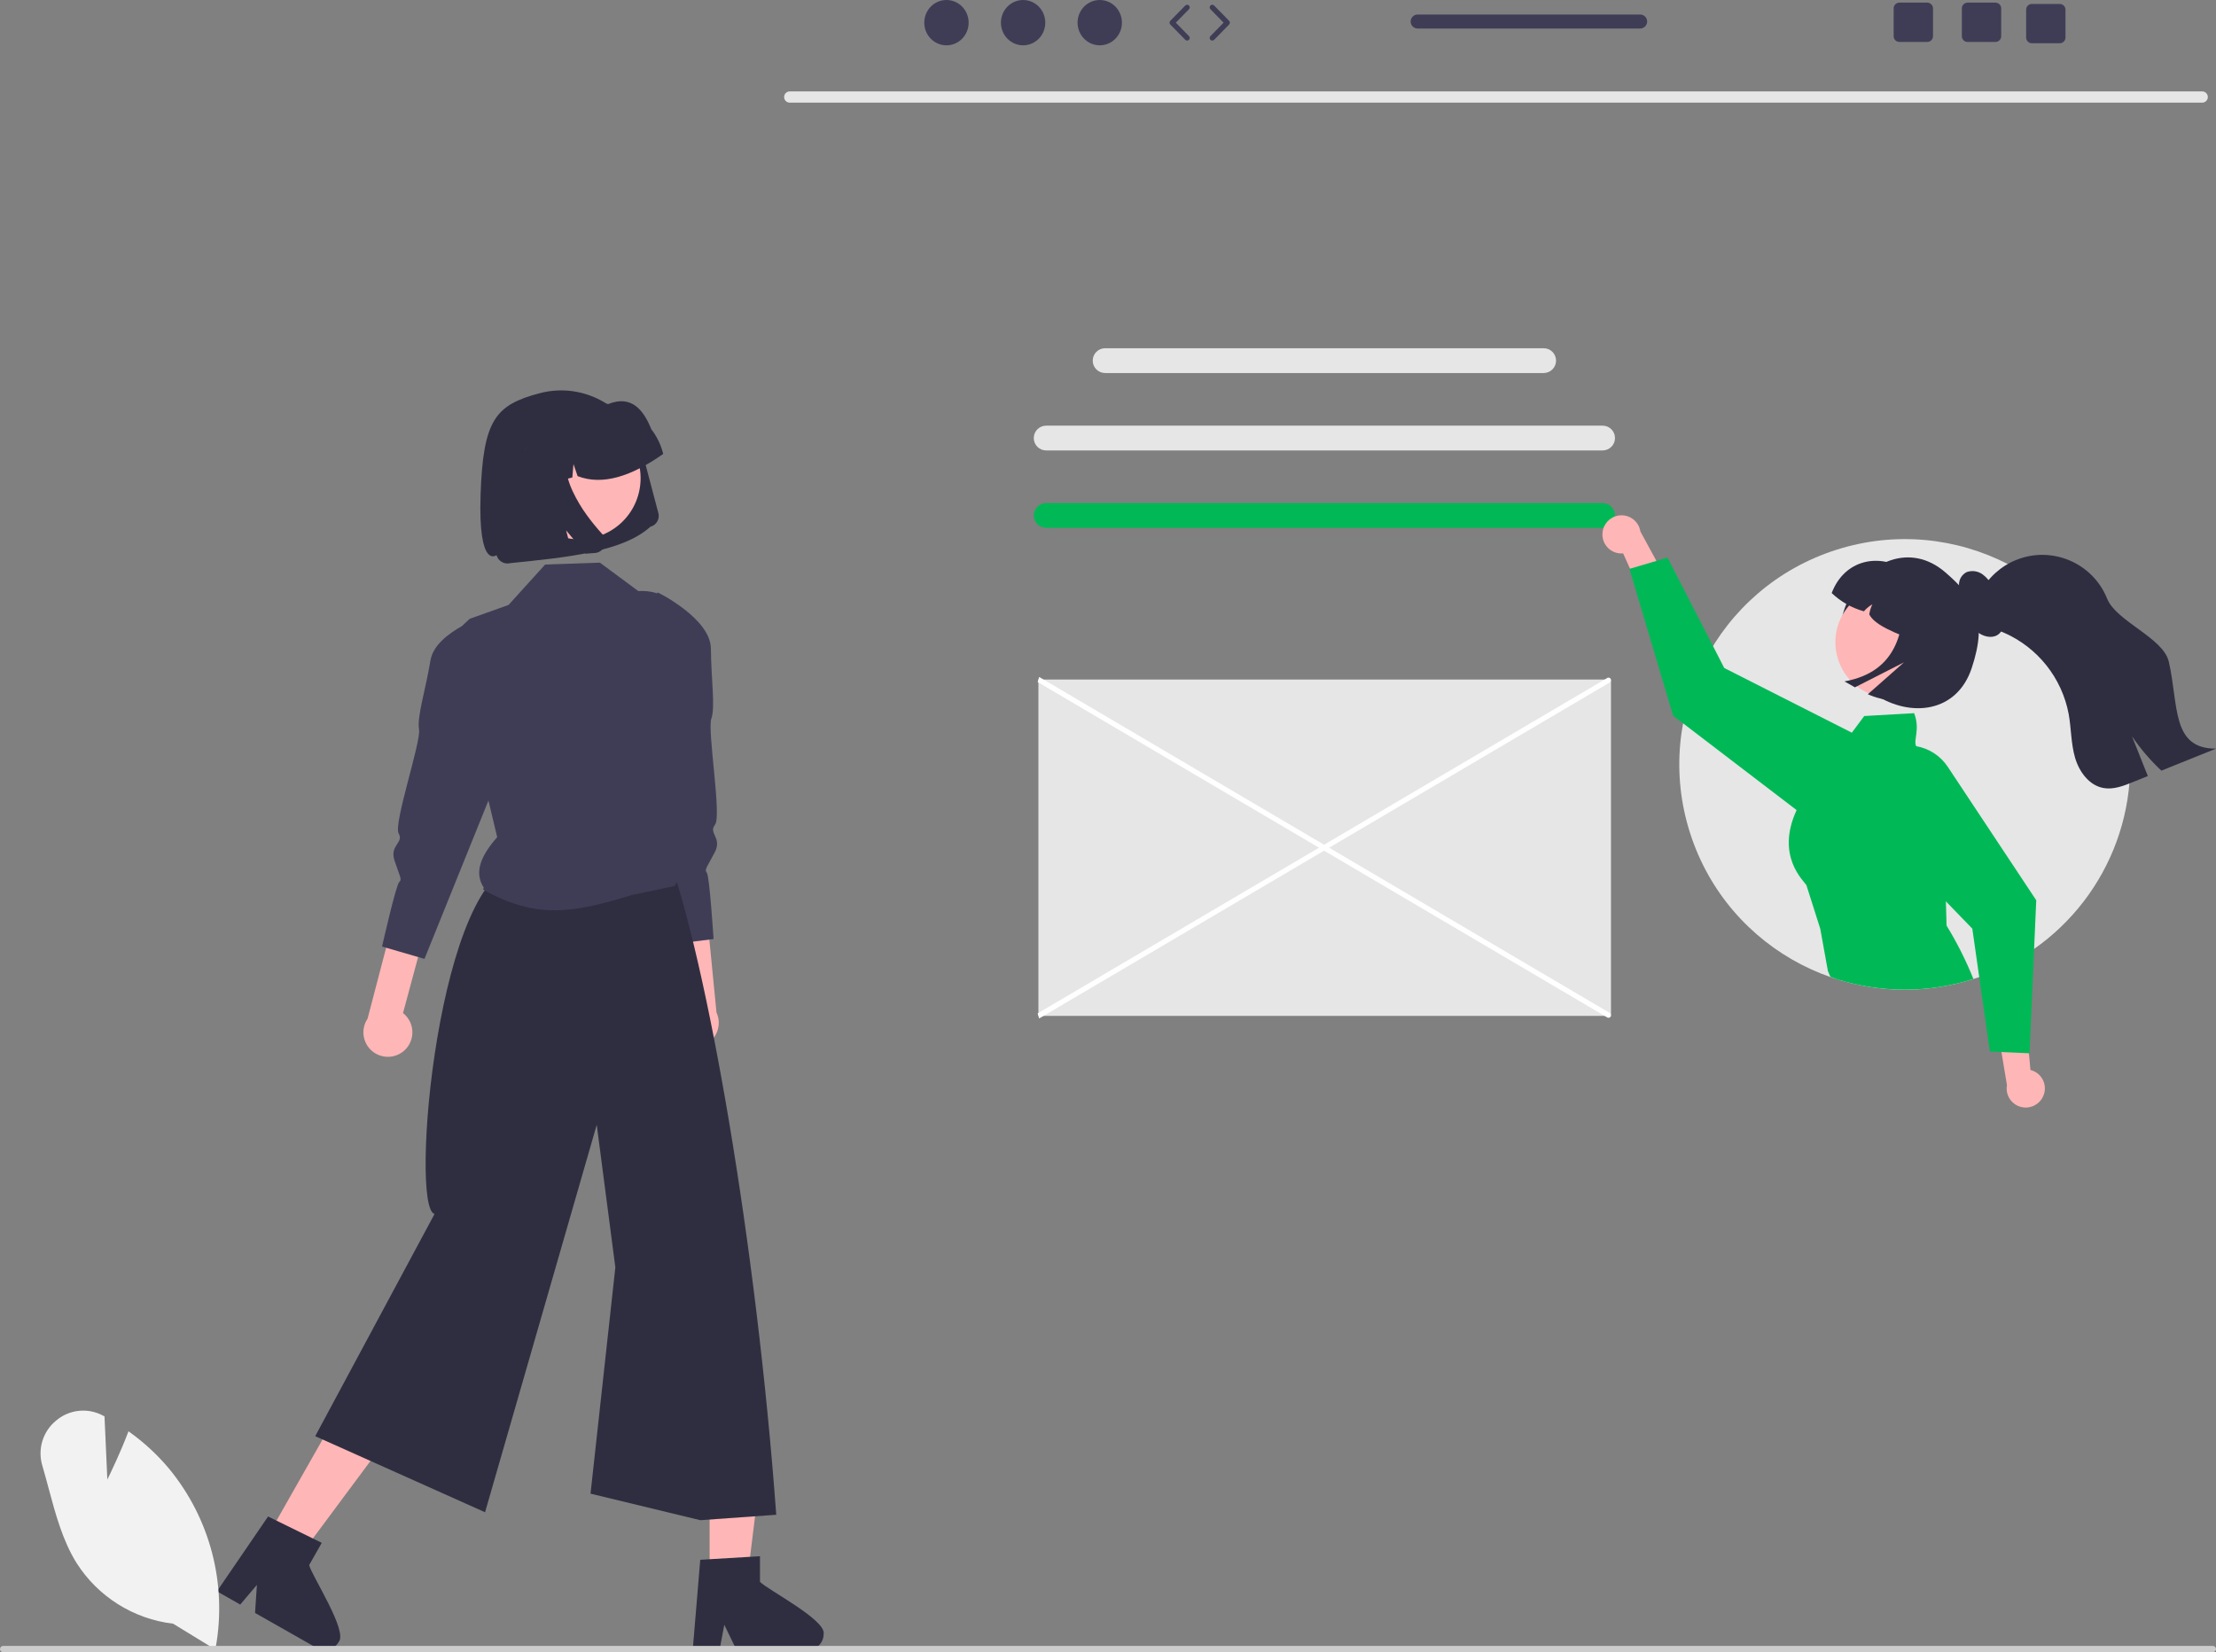 <svg width="405" height="302" viewBox="0 0 405 302" fill="none" xmlns="http://www.w3.org/2000/svg">
<rect x="0" y="0" width="405" height="302" fill="#808080" stroke="none"/>
<g clip-path="url(#clip0_995_6393)">
<path d="M402.503 18.762H144.313C143.746 18.75 143.296 18.28 143.309 17.713C143.321 17.164 143.763 16.722 144.313 16.71H402.503C403.07 16.723 403.519 17.192 403.507 17.759C403.494 18.308 403.052 18.75 402.503 18.762Z" fill="#E6E6E6"/>
<path d="M189.781 124.207H293.948C294.213 124.207 294.427 124.422 294.427 124.686V185.217C294.427 185.482 294.213 185.697 293.948 185.697H189.781V124.207Z" fill="#E6E6E6"/>
<path d="M293.826 186.024L189.645 124.671L189.919 123.743L294.101 185.095C294.357 185.171 294.504 185.44 294.428 185.696C294.352 185.953 294.083 186.099 293.826 186.024Z" fill="white"/>
<path d="M189.919 186.161L189.645 185.232L293.826 123.88C294.083 123.804 294.352 123.951 294.428 124.207C294.504 124.463 294.357 124.733 294.101 124.808L189.919 186.161Z" fill="white"/>
<path d="M282.119 63.653H201.975C200.723 63.653 199.707 64.668 199.707 65.92V65.92C199.707 67.172 200.723 68.187 201.975 68.187H282.119C283.371 68.187 284.387 67.172 284.387 65.92C284.387 64.668 283.371 63.653 282.119 63.653Z" fill="#E6E6E6"/>
<path d="M292.893 77.804H191.202C189.949 77.804 188.934 78.819 188.934 80.071V80.071C188.934 81.323 189.949 82.338 191.202 82.338H292.893C294.145 82.338 295.161 81.323 295.161 80.071C295.161 78.819 294.145 77.804 292.893 77.804Z" fill="#E6E6E6"/>
<path d="M292.893 91.955H191.202C189.949 91.955 188.934 92.97 188.934 94.222C188.934 95.474 189.949 96.489 191.202 96.489H292.893C294.145 96.489 295.161 95.474 295.161 94.222C295.161 92.97 294.145 91.955 292.893 91.955Z" fill="#00B956"/>
<path d="M389.323 139.725C389.315 157.224 378.25 172.81 361.725 178.598C361.374 178.724 361.023 178.838 360.668 178.949C338.994 185.873 315.807 173.927 308.878 152.267C301.949 130.606 313.902 107.434 335.576 100.509C357.25 93.584 380.438 105.53 387.367 127.191C388.663 131.243 389.323 135.471 389.323 139.725Z" fill="#E6E6E6"/>
<path d="M292.873 97.398C292.707 99.306 294.12 100.988 296.03 101.154C296.234 101.171 296.439 101.171 296.642 101.152L301.716 112.388L305.141 106.974L299.798 97.135C299.499 95.232 297.712 93.932 295.808 94.232C294.215 94.483 293.002 95.791 292.873 97.398Z" fill="#FFB6B6"/>
<path d="M342.874 139.71C342.8 139.378 342.706 139.05 342.592 138.73C341.864 136.665 340.383 134.951 338.445 133.93C338.399 133.904 338.35 133.877 338.304 133.854L315.127 122.101L313.071 118.095L304.762 101.919L302.725 102.526L297.911 103.955L297.801 103.986L305.781 130.823L307.612 132.226L328.352 148.077L329.027 148.596C332.472 151.224 337.323 150.939 340.436 147.925C340.747 147.627 341.034 147.306 341.295 146.964C342.876 144.902 343.455 142.242 342.874 139.71Z" fill="#00B956"/>
<path d="M355.757 169.185L355.635 164.763L355.284 151.939C356.554 143.732 357.455 142.82 351.328 137.209C350.855 137.107 350.446 136.811 350.203 136.393C349.646 135.257 350.985 133.328 349.829 130.358L340.709 130.881L338.443 133.93L329.326 146.206C328.969 146.813 328.643 147.437 328.349 148.077C324.447 156.548 329.738 161.05 330.15 161.824L332.675 169.773L334.067 177.481L334.518 178.552L335.788 179.017C343.891 181.546 352.577 181.522 360.666 178.948C359.305 175.563 357.663 172.297 355.757 169.185Z" fill="#00B956"/>
<path d="M373.425 200.36C374.205 198.61 373.418 196.56 371.667 195.78C371.481 195.697 371.287 195.63 371.089 195.581L369.964 183.306L364.957 187.306L366.793 198.349C366.454 200.245 367.718 202.057 369.616 202.395C371.203 202.678 372.778 201.837 373.425 200.36Z" fill="#FFB6B6"/>
<path d="M355.982 140.171C354.659 138.171 352.57 136.804 350.206 136.393C349.7 136.302 349.187 136.256 348.673 136.256C346.959 136.256 345.283 136.761 343.855 137.708C343.402 138.007 342.979 138.349 342.593 138.73C339.126 142.085 339.037 147.614 342.395 151.078L342.398 151.081L355.638 164.763L360.464 169.75L361.726 178.598L363.668 192.211L365.789 192.303L370.809 192.524L370.923 192.528L371.759 173.451L372.148 164.558L355.982 140.171Z" fill="#00B956"/>
<path d="M337.889 109.433C334.664 115.785 336.77 123.142 342.754 127.011C349.225 131.195 357.626 130.279 360.343 122.148C363.369 113.095 360.883 109.211 355.477 104.571C349.143 99.133 341.373 102.57 337.889 109.433Z" fill="#2F2E41"/>
<path d="M353.761 123.582C350.341 128.062 343.934 128.924 339.451 125.506C334.974 122.092 334.108 115.701 337.515 111.22L337.604 111.104C341.123 106.701 347.547 105.984 351.953 109.501C356.258 112.938 357.057 119.169 353.758 123.58L353.761 123.582Z" fill="#FFB6B6"/>
<path d="M334.762 108.405C336.421 109.982 338.443 111.128 340.65 111.739C341.093 111.228 341.617 110.793 342.202 110.454C341.922 111.036 341.73 111.657 341.633 112.296C342.617 114.337 346.637 115.804 350.48 117.305L355.569 108.329L348.833 104.515C343.42 100.775 337.048 102.371 334.762 108.405Z" fill="#2F2E41"/>
<path d="M359.408 104.582C360.406 104.214 361.522 104.377 362.374 105.014C363.194 105.638 363.857 106.444 364.31 107.368C365.134 108.864 365.726 110.476 366.066 112.15C366.356 113.598 366.307 115.348 365.007 116.104C363.923 116.734 362.372 116.337 361.375 115.496C360.451 114.613 359.75 113.524 359.33 112.317C358.844 111.163 358.384 109.966 357.52 109.007L358.418 109.426C358.134 108.564 358.001 107.66 358.027 106.754C358.068 105.836 358.594 105.009 359.408 104.582Z" fill="#2F2E41"/>
<path d="M347.757 105.758L354.984 109.851C359.054 112.155 360.483 117.32 358.178 121.387C354.835 127.281 347.556 129.668 341.369 126.9L347.973 121.074L339.014 125.635L337.102 124.552C346.71 122.806 348.563 115.274 347.757 105.758Z" fill="#2F2E41"/>
<path d="M361.411 112.951C362.627 114.366 364.532 114.916 366.25 115.653C372.405 118.351 376.83 123.913 378.075 130.514C378.55 133.162 378.488 135.904 379.238 138.486C379.984 141.068 381.83 143.601 384.481 144.049C386.274 144.355 388.072 143.663 389.758 142.98C390.686 142.607 391.614 142.233 392.542 141.857C391.574 139.431 390.608 137.004 389.643 134.577C391.194 136.868 392.997 138.976 395.019 140.864C398.343 139.524 401.671 138.184 405.002 136.844C396.808 136.875 398.206 128.926 396.373 120.95C395.365 116.567 386.784 113.599 385.102 109.429C382.474 102.891 375.041 99.72 368.499 102.346C365.68 103.478 363.357 105.577 361.948 108.266C360.266 108.936 360.217 111.554 361.411 112.951Z" fill="#2F2E41"/>
<path d="M123.373 189.741C121.838 187.798 122.169 184.979 124.113 183.445C124.302 183.296 124.502 183.163 124.711 183.046L122.371 160.826L128.362 158.668L130.948 185.079C131.988 187.323 131.011 189.984 128.766 191.023C126.888 191.892 124.659 191.362 123.373 189.741Z" fill="#FFB6B6"/>
<path d="M120.171 108.275C120.171 108.275 129.896 113.017 129.927 118.592C129.959 124.167 130.765 129.21 130.004 131.367C129.242 133.524 131.938 149.203 130.676 150.756C129.414 152.308 132.014 153.103 130.648 155.76C129.282 158.418 128.677 158.918 129.178 159.522C129.678 160.127 130.413 171.646 130.413 171.646L122.4 172.647L113.875 135.467L120.171 108.275Z" fill="#3F3D56"/>
<path d="M73.922 191.998C75.745 190.321 75.862 187.485 74.184 185.664C74.022 185.487 73.845 185.324 73.657 185.176L79.473 163.602L73.898 160.527L67.177 186.201C65.796 188.252 66.341 191.034 68.394 192.414C70.111 193.568 72.397 193.396 73.922 191.998Z" fill="#FFB6B6"/>
<path d="M89.937 112.056C89.937 112.056 79.585 115.207 78.674 120.707C77.764 126.207 76.173 131.059 76.584 133.309C76.995 135.559 71.86 150.618 72.861 152.35C73.862 154.082 71.17 154.457 72.099 157.296C73.029 160.136 73.547 160.725 72.957 161.243C72.368 161.761 69.824 173.02 69.824 173.02L77.58 175.272L91.864 139.9L89.937 112.056Z" fill="#3F3D56"/>
<path d="M129.692 288.516L136.597 288.516L139.882 261.9L129.691 261.901L129.692 288.516Z" fill="#FFB6B6"/>
<path d="M138.893 289.137V284.459L137.078 284.57L129.689 285.008L127.979 285.113L126.672 300.78L126.602 301.62H131.504L131.662 300.786L132.374 296.994L134.212 300.786L134.615 301.62H147.613C149.223 301.609 150.524 300.306 150.531 298.697C151.08 296.137 140.271 290.601 138.893 289.137Z" fill="#2F2E41"/>
<path d="M48.801 281.005L54.806 284.41L70.806 262.882L61.943 257.856L48.801 281.005Z" fill="#FFB6B6"/>
<path d="M56.5 286.081L58.806 282.016L57.183 281.217L50.535 277.956L48.995 277.198L41.425 288.274L39.645 290.876L41.658 292.019L43.905 293.296L46.952 289.703L46.613 294.83L57.23 300.856H57.236L57.919 301.241C59.322 302.033 61.104 301.54 61.899 300.138C63.638 298.178 56.973 288.041 56.5 286.081Z" fill="#2F2E41"/>
<path d="M95.425 157.867C80.123 158.417 74.744 220.771 79.418 221.902L57.609 262.519L88.65 276.424L109.06 205.601L112.462 231.664L107.926 273.025L127.99 277.874L141.868 276.883C138.262 227.582 129.259 175.585 121.797 155.471L95.425 157.867Z" fill="#2F2E41"/>
<path d="M88.404 162.239L88.303 162.618C98.085 168.056 104.764 166.893 115.456 163.601L123.262 161.961C124.966 159.741 123.577 157.569 121.689 155.455L126.369 116.99C126.337 112.007 122.27 107.993 117.283 108.024C117.078 108.026 116.873 108.034 116.669 108.049L109.64 102.845L99.633 103.19L92.94 110.579L88.941 112.007L85.834 113.114C85.206 113.679 84.52 114.331 83.863 115.05L88.778 144.28L90.868 153.02C88.066 156.213 86.522 159.33 88.404 162.239Z" fill="#3F3D56"/>
<path d="M31.635 296.792C24.354 295.926 17.852 291.821 13.943 285.621C11.432 281.553 10.137 276.721 8.884 272.048C8.519 270.688 8.142 269.282 7.743 267.926C6.82 264.895 7.834 261.608 10.305 259.624C12.694 257.623 16.061 257.275 18.808 258.747L19.101 258.902L19.615 270.44C20.376 268.894 22.046 265.402 23.369 261.916L23.48 261.624L23.734 261.807C26.394 263.717 28.803 265.954 30.904 268.466C38.413 277.588 41.526 289.55 39.417 301.172L39.353 301.514L31.635 296.792Z" fill="#F2F2F2"/>
<path d="M2.57365e-06 301.43C-0.001 301.744 0.253 301.999 0.567 302H404.429C404.745 302 405 301.745 405 301.43C405 301.115 404.745 300.859 404.429 300.859H0.571C0.256 300.858 0.001 301.112 7.36842e-06 301.426L2.57365e-06 301.43Z" fill="#CCCCCC"/>
<path d="M118.864 96.283L118.874 96.281C119.964 95.992 120.614 94.876 120.325 93.787L117.418 82.78C116.899 80.808 115.989 78.96 114.741 77.346C112.3 74.198 108.738 72.113 104.798 71.525C102.764 71.224 100.69 71.337 98.701 71.858C90.564 73.991 88.291 76.681 87.832 90.444C87.373 104.207 90.744 101.467 90.744 101.467C90.814 101.733 90.936 101.981 91.104 102.198C91.433 102.622 91.912 102.901 92.442 102.979C92.714 103.019 92.992 103.004 93.258 102.935C103.419 101.889 113.709 100.937 118.866 96.283L118.864 96.283Z" fill="#2F2E41"/>
<path d="M94.977 84.663C93.485 90.679 97.156 96.763 103.175 98.254C106.06 98.968 109.111 98.51 111.658 96.98C114.205 95.462 116.038 92.987 116.748 90.11C118.234 84.093 114.558 78.012 108.538 76.526C105.66 75.816 102.618 76.272 100.076 77.795C97.525 79.311 95.689 81.784 94.977 84.663Z" fill="#FFB6B6"/>
<path d="M121.151 82.754C120.74 81.195 120.02 79.733 119.033 78.457C117.631 74.964 115.432 72.14 111.171 73.854C109.572 73.618 107.943 73.706 106.379 74.112L104.172 74.683C104.147 74.689 104.122 74.695 104.098 74.702C97.679 76.399 93.853 82.975 95.551 89.389L95.61 89.61L100.278 88.399L100.695 83.54L102.188 87.904L104.6 87.279L104.81 84.828L105.563 87.028C110.135 88.803 115.434 87.042 121.207 82.976L121.151 82.754Z" fill="#2F2E41"/>
<path d="M110.439 98.135C110.606 98.472 110.675 98.849 110.639 99.222C110.621 99.413 110.577 99.601 110.508 99.78C110.448 99.932 110.37 100.077 110.277 100.211C109.999 100.608 109.588 100.893 109.119 101.014C109.09 101.022 109.061 101.028 109.031 101.035C109.002 101.041 108.972 101.047 108.942 101.052C108.912 101.057 108.882 101.062 108.851 101.065C108.821 101.069 108.791 101.072 108.76 101.074L107.025 101.21L103.46 96.945L104.637 101.403L96.755 102.034L91.758 83.115L104.389 79.848L104.173 80.292C103.458 81.78 103.168 83.435 103.335 85.077C103.512 86.738 103.972 88.356 104.696 89.861C105.416 91.387 106.281 92.841 107.279 94.202C108.157 95.41 109.103 96.566 110.113 97.665C110.243 97.806 110.353 97.964 110.439 98.135Z" fill="#2F2E41"/>
<path d="M172.977 8.285C175.216 8.285 177.031 6.43 177.031 4.143C177.031 1.855 175.216 0 172.977 0C170.737 0 168.922 1.855 168.922 4.143C168.922 6.43 170.737 8.285 172.977 8.285Z" fill="#3F3D56"/>
<path d="M186.984 8.285C189.224 8.285 191.039 6.43 191.039 4.143C191.039 1.855 189.224 0 186.984 0C184.745 0 182.93 1.855 182.93 4.143C182.93 6.43 184.745 8.285 186.984 8.285Z" fill="#3F3D56"/>
<path d="M200.992 8.285C203.232 8.285 205.047 6.43 205.047 4.143C205.047 1.855 203.232 0 200.992 0C198.753 0 196.938 1.855 196.938 4.143C196.938 6.43 198.753 8.285 200.992 8.285Z" fill="#3F3D56"/>
<path d="M216.962 7.417C216.837 7.417 216.713 7.368 216.619 7.272L213.883 4.477C213.7 4.291 213.7 3.994 213.883 3.807L216.619 1.013C216.804 0.823 217.108 0.82 217.297 1.005C217.486 1.19 217.489 1.494 217.304 1.683L214.896 4.142L217.304 6.602C217.489 6.791 217.486 7.095 217.297 7.28C217.204 7.371 217.083 7.417 216.962 7.417Z" fill="#3F3D56"/>
<path d="M221.562 7.416C221.441 7.416 221.319 7.371 221.226 7.28C221.037 7.095 221.034 6.792 221.219 6.602L223.626 4.142L221.219 1.683C221.034 1.493 221.037 1.19 221.226 1.005C221.415 0.82 221.719 0.823 221.904 1.012L224.64 3.807C224.822 3.993 224.822 4.291 224.64 4.477L221.904 7.272C221.81 7.368 221.686 7.416 221.562 7.416Z" fill="#3F3D56"/>
<path d="M364.688 0.479H359.601C359.021 0.479 358.551 0.949 358.551 1.529V6.618C358.551 7.198 359.021 7.667 359.601 7.667H364.688C365.268 7.667 365.743 7.198 365.743 6.618V1.529C365.743 0.949 365.268 0.479 364.688 0.479Z" fill="#3F3D56"/>
<path d="M352.223 0.479H347.136C346.556 0.479 346.086 0.949 346.086 1.529V6.618C346.086 7.198 346.556 7.667 347.136 7.667H352.223C352.803 7.667 353.278 7.198 353.278 6.618V1.529C353.278 0.949 352.803 0.479 352.223 0.479Z" fill="#3F3D56"/>
<path d="M376.438 0.719H371.351C370.771 0.719 370.301 1.189 370.301 1.769V6.857C370.301 7.437 370.771 7.907 371.351 7.907H376.438C377.018 7.907 377.493 7.437 377.493 6.857V1.769C377.493 1.189 377.018 0.719 376.438 0.719Z" fill="#3F3D56"/>
<path d="M299.757 2.655H259.093C258.383 2.655 257.812 3.23 257.812 3.935C257.812 4.639 258.383 5.214 259.093 5.214H299.757C300.462 5.214 301.037 4.639 301.037 3.935C301.037 3.23 300.462 2.655 299.757 2.655Z" fill="#3F3D56"/>
</g>
<defs>
<clipPath id="clip0_995_6393">
<rect width="405" height="302" fill="white"/>
</clipPath>
</defs>
</svg>
